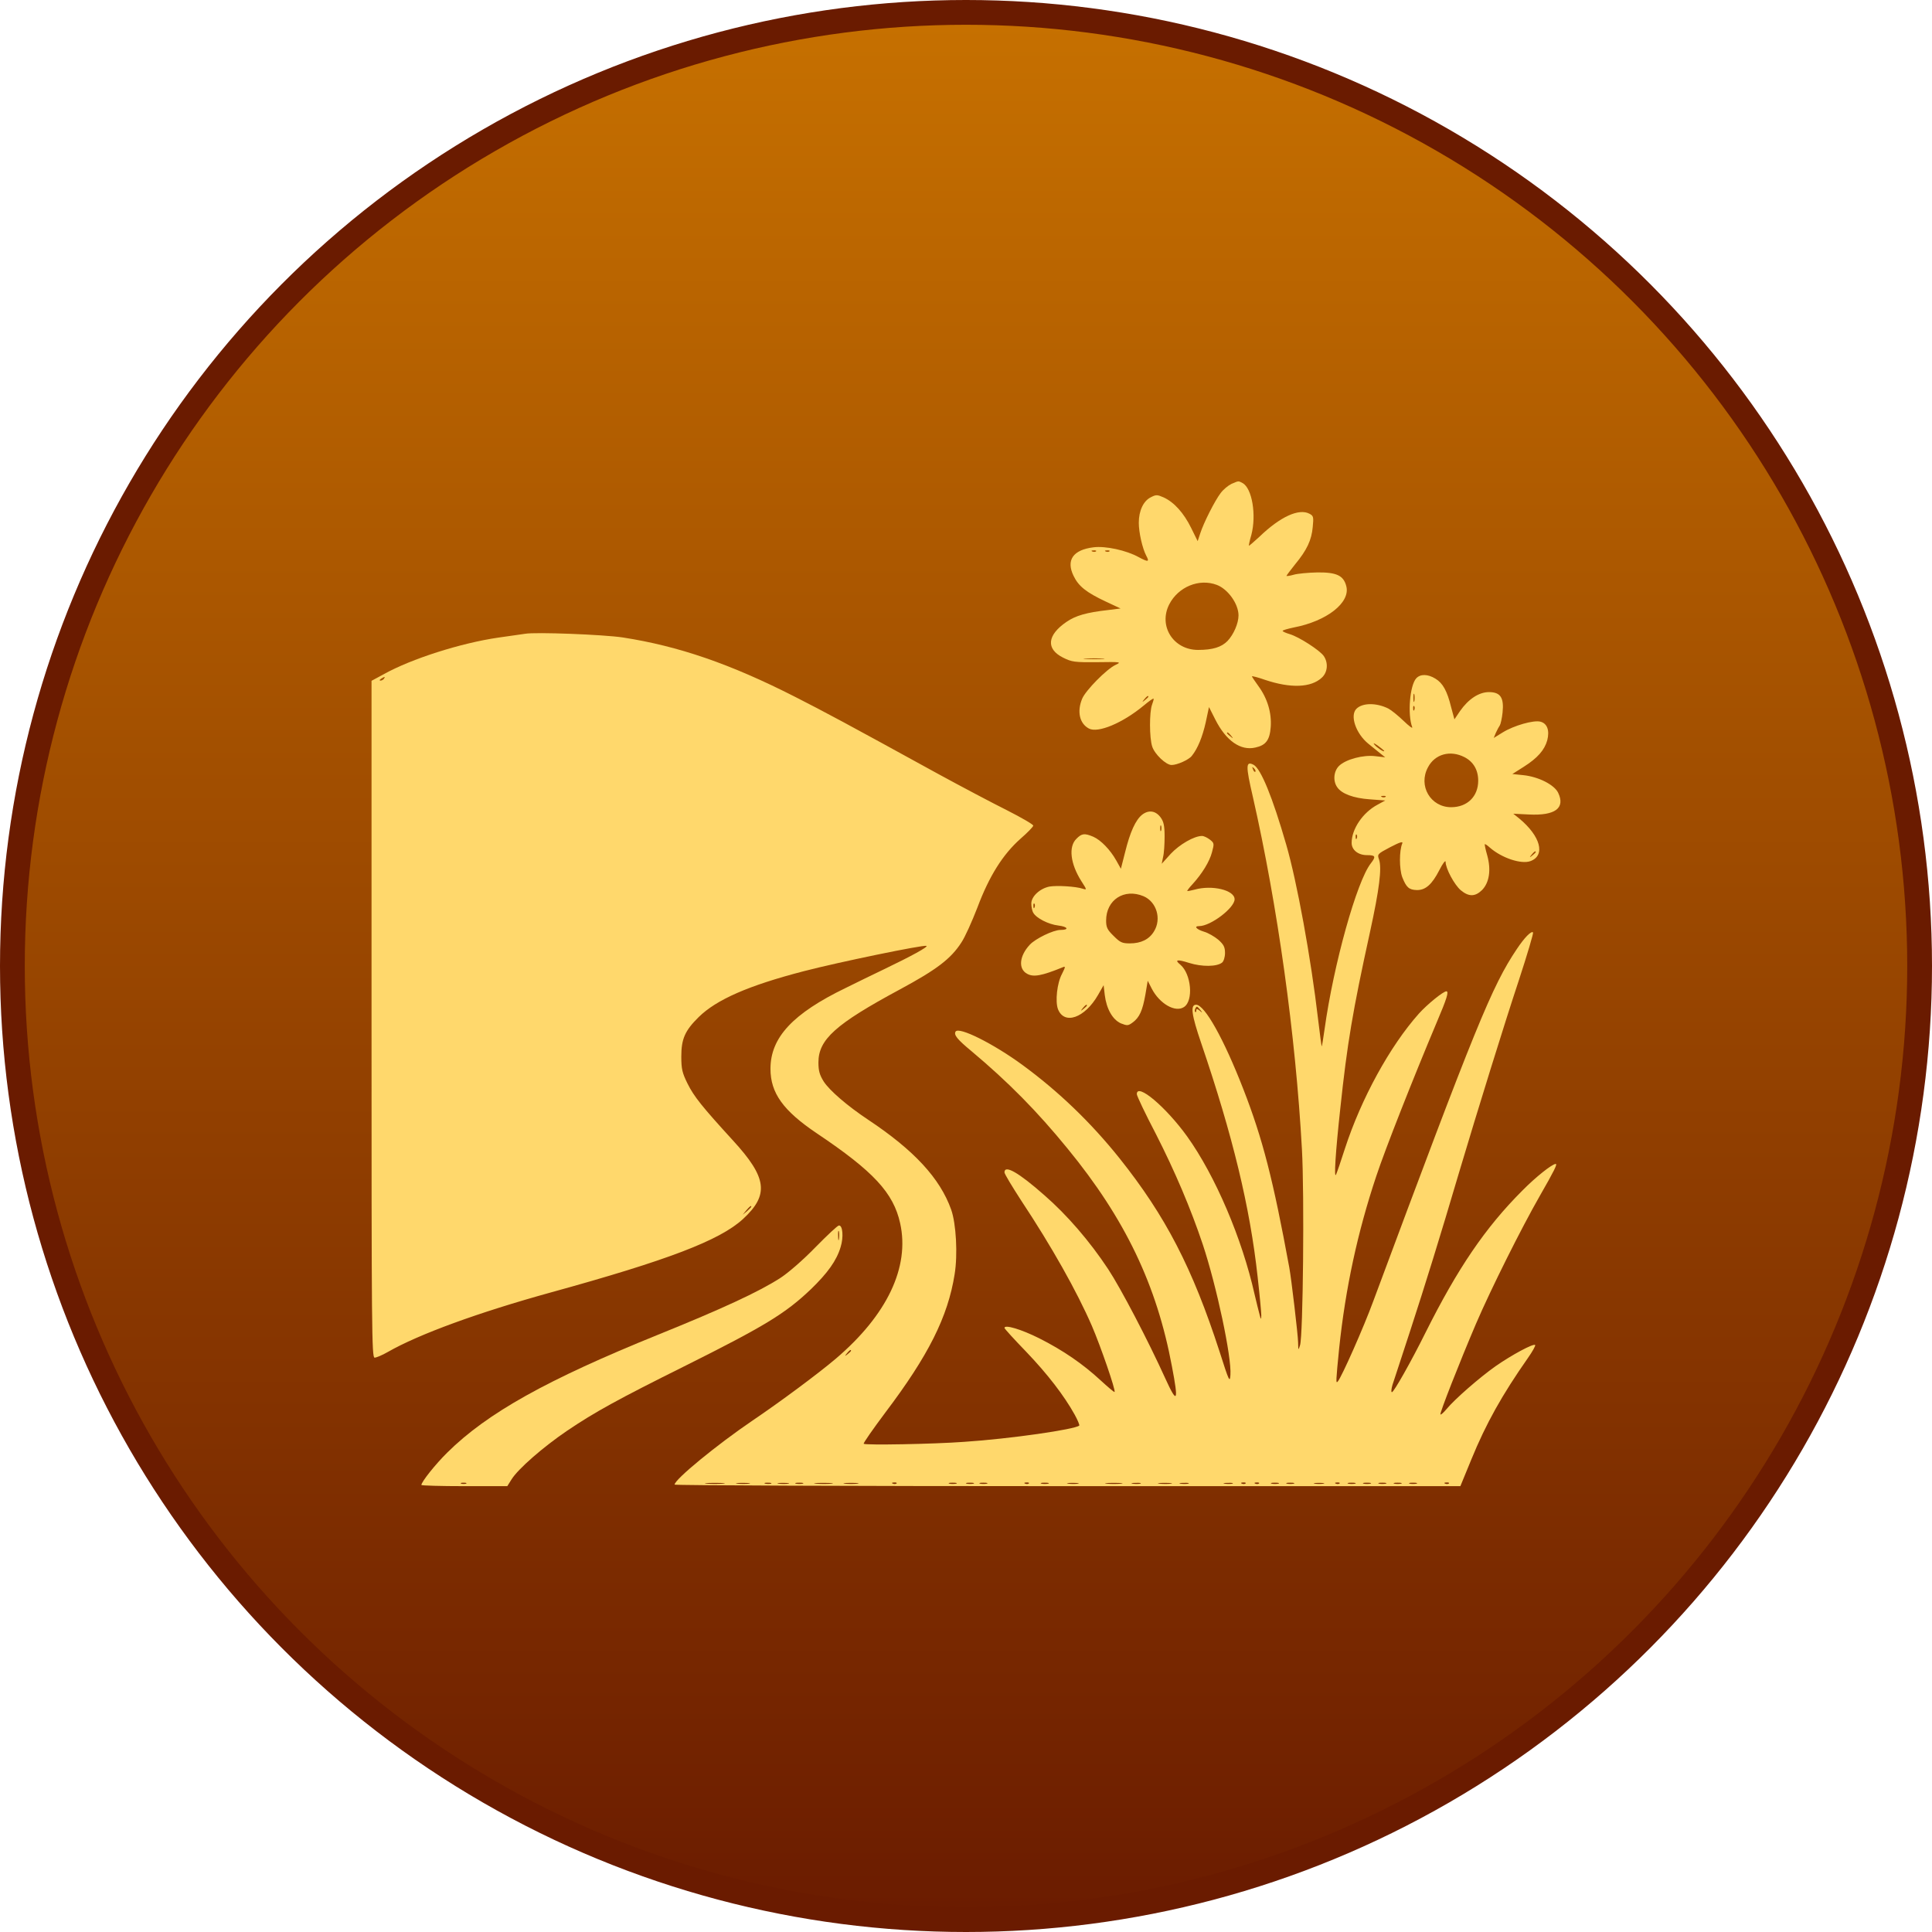 <svg width="78" height="78" viewBox="0 0 78 78" fill="none" xmlns="http://www.w3.org/2000/svg">
<circle cx="39" cy="39" r="38.5" fill="url(#paint0_linear_52293_2651)" stroke="#6A1B00"/>
<path d="M49.723 19.533C49.592 19.595 49.39 19.758 49.282 19.905C49.05 20.207 48.593 21.105 48.453 21.546L48.353 21.848L48.09 21.314C47.788 20.702 47.4 20.276 46.982 20.083C46.719 19.967 46.672 19.967 46.464 20.075C46.161 20.222 45.976 20.625 45.976 21.105C45.976 21.5 46.123 22.142 46.278 22.437C46.417 22.692 46.355 22.7 45.968 22.491C45.48 22.22 44.636 22.034 44.148 22.096C43.32 22.197 43.033 22.615 43.343 23.25C43.544 23.668 43.854 23.916 44.644 24.287L45.24 24.566L44.744 24.628C43.854 24.729 43.428 24.853 43.056 25.108C42.274 25.642 42.22 26.2 42.917 26.549C43.273 26.727 43.382 26.742 44.303 26.734C45.263 26.719 45.286 26.727 45.039 26.843C44.675 27.013 43.831 27.873 43.691 28.206C43.474 28.724 43.583 29.212 43.962 29.413C44.326 29.607 45.317 29.197 46.177 28.484C46.378 28.314 46.556 28.19 46.572 28.206C46.587 28.221 46.556 28.329 46.51 28.453C46.401 28.748 46.401 29.793 46.518 30.141C46.618 30.451 47.075 30.885 47.3 30.885C47.524 30.885 47.997 30.676 48.12 30.513C48.361 30.211 48.546 29.747 48.678 29.166L48.81 28.546L49.065 29.05C49.499 29.909 50.087 30.32 50.684 30.18C51.109 30.087 51.264 29.878 51.303 29.344C51.342 28.779 51.171 28.198 50.807 27.702C50.66 27.501 50.544 27.323 50.544 27.307C50.544 27.284 50.784 27.346 51.071 27.447C52.108 27.795 52.929 27.764 53.363 27.361C53.603 27.145 53.634 26.758 53.44 26.479C53.27 26.247 52.457 25.72 52.077 25.604C51.915 25.557 51.783 25.495 51.783 25.472C51.783 25.441 51.984 25.387 52.232 25.333C53.572 25.077 54.524 24.326 54.354 23.668C54.245 23.234 53.959 23.103 53.192 23.11C52.821 23.118 52.387 23.157 52.232 23.203C52.07 23.25 51.938 23.265 51.938 23.25C51.938 23.234 52.093 23.025 52.286 22.785C52.767 22.204 52.952 21.802 52.999 21.275C53.038 20.873 53.03 20.826 52.867 20.741C52.441 20.516 51.69 20.857 50.846 21.67C50.622 21.879 50.428 22.042 50.42 22.034C50.413 22.026 50.451 21.825 50.521 21.593C50.73 20.795 50.552 19.711 50.165 19.502C49.987 19.409 50.018 19.409 49.723 19.533ZM44.249 22.259C44.226 22.282 44.156 22.29 44.102 22.266C44.04 22.243 44.063 22.22 44.148 22.22C44.233 22.212 44.28 22.235 44.249 22.259ZM44.791 22.259C44.768 22.282 44.698 22.29 44.644 22.266C44.582 22.243 44.605 22.22 44.69 22.22C44.775 22.212 44.822 22.235 44.791 22.259ZM49.127 23.614C49.576 23.784 50.002 24.38 50.002 24.845C50.002 25.162 49.809 25.611 49.561 25.875C49.313 26.13 48.957 26.239 48.368 26.239C47.369 26.239 46.758 25.271 47.207 24.396C47.571 23.691 48.415 23.343 49.127 23.614ZM44.528 26.603C44.349 26.618 44.032 26.618 43.831 26.603C43.629 26.587 43.776 26.579 44.156 26.579C44.543 26.579 44.706 26.587 44.528 26.603ZM46.363 28.128C46.363 28.144 46.301 28.206 46.231 28.26C46.107 28.36 46.099 28.353 46.2 28.229C46.301 28.105 46.363 28.066 46.363 28.128ZM49.7 29.7C49.801 29.824 49.793 29.832 49.677 29.731C49.599 29.677 49.538 29.615 49.538 29.599C49.538 29.537 49.599 29.576 49.7 29.7Z" fill="#FFD86C"/>
<path d="M21.195 25.588C21.086 25.604 20.599 25.674 20.111 25.743C18.616 25.96 16.611 26.595 15.488 27.222L15 27.486V41.145C15 53.72 15.008 54.812 15.124 54.812C15.194 54.812 15.434 54.711 15.65 54.587C16.92 53.859 19.328 52.984 22.24 52.179C26.963 50.878 29.047 50.081 29.991 49.221C31.06 48.238 30.975 47.549 29.588 46.039C28.35 44.684 28.017 44.273 27.753 43.739C27.544 43.313 27.506 43.158 27.506 42.655C27.506 41.943 27.653 41.609 28.21 41.06C28.93 40.355 30.216 39.79 32.454 39.209C33.855 38.845 37.262 38.141 37.402 38.187C37.495 38.218 36.805 38.597 35.675 39.139C35.272 39.333 34.583 39.666 34.149 39.883C32.004 40.92 31.106 41.888 31.106 43.15C31.106 44.126 31.617 44.839 32.972 45.752C35.272 47.293 36.07 48.16 36.341 49.384C36.736 51.157 35.814 53.093 33.739 54.858C33.027 55.462 31.493 56.601 30.371 57.359C28.946 58.327 27.235 59.729 27.235 59.938C27.235 59.969 34.374 60 43.101 60H58.959L59.401 58.924C59.997 57.468 60.639 56.322 61.685 54.827C61.871 54.564 62.002 54.324 61.979 54.301C61.909 54.231 61.042 54.696 60.376 55.16C59.741 55.609 58.734 56.484 58.402 56.887C58.285 57.026 58.177 57.127 58.154 57.104C58.115 57.065 58.92 55.013 59.594 53.434C60.19 52.048 61.414 49.593 62.173 48.269C62.746 47.27 62.885 46.991 62.808 46.991C62.668 46.991 62.01 47.51 61.46 48.068C59.966 49.562 58.851 51.203 57.55 53.805C56.961 54.99 56.272 56.206 56.195 56.206C56.156 56.206 56.172 56.074 56.218 55.911C56.272 55.757 56.597 54.75 56.946 53.689C57.534 51.885 58.138 49.941 58.905 47.34C59.664 44.792 60.74 41.323 61.321 39.573C61.661 38.535 61.917 37.668 61.894 37.645C61.824 37.568 61.545 37.854 61.236 38.319C60.237 39.805 59.579 41.416 55.444 52.528C55.056 53.589 54.166 55.594 54.011 55.772C53.926 55.88 53.934 55.757 54.065 54.44C54.321 52.001 54.809 49.748 55.56 47.495C55.924 46.395 57.039 43.569 58.007 41.269C58.417 40.309 58.502 40.022 58.394 40.022C58.27 40.022 57.627 40.541 57.279 40.928C56.109 42.245 54.956 44.351 54.298 46.372C54.143 46.859 53.98 47.332 53.941 47.417C53.849 47.626 53.918 46.519 54.112 44.746C54.391 42.128 54.607 40.835 55.312 37.622C55.691 35.887 55.792 35.051 55.676 34.702C55.599 34.486 55.606 34.478 56.133 34.199C56.52 33.998 56.652 33.959 56.613 34.052C56.489 34.346 56.489 35.074 56.613 35.415C56.776 35.825 56.884 35.926 57.201 35.934C57.55 35.941 57.813 35.709 58.107 35.136C58.247 34.857 58.363 34.71 58.363 34.795C58.363 35.066 58.719 35.724 58.975 35.941C59.3 36.212 59.555 36.205 59.834 35.934C60.128 35.632 60.206 35.121 60.043 34.532C59.974 34.3 59.935 34.091 59.943 34.083C59.958 34.068 60.051 34.129 60.152 34.222C60.632 34.641 61.422 34.904 61.793 34.764C62.405 34.532 62.196 33.758 61.336 33.045L61.096 32.852L61.724 32.883C62.784 32.937 63.203 32.627 62.908 32.008C62.753 31.683 62.111 31.357 61.499 31.295L61.058 31.249L61.522 30.955C62.072 30.606 62.358 30.281 62.467 29.886C62.568 29.491 62.467 29.205 62.188 29.135C61.917 29.065 61.12 29.29 60.67 29.569L60.306 29.793L60.392 29.584C60.446 29.468 60.516 29.336 60.554 29.282C60.585 29.236 60.639 28.995 60.663 28.763C60.725 28.167 60.578 27.942 60.113 27.942C59.71 27.942 59.284 28.221 58.944 28.709L58.719 29.042L58.587 28.554C58.425 27.888 58.247 27.578 57.953 27.4C57.643 27.207 57.341 27.207 57.178 27.385C56.915 27.671 56.822 28.856 57.016 29.36C57.039 29.429 56.884 29.313 56.667 29.104C56.45 28.895 56.172 28.67 56.055 28.608C55.575 28.368 55.01 28.368 54.762 28.616C54.491 28.887 54.739 29.615 55.242 30.025C55.405 30.157 55.622 30.335 55.73 30.42L55.924 30.575L55.529 30.529C55.033 30.467 54.321 30.66 54.058 30.924C53.841 31.14 53.81 31.535 53.988 31.783C54.166 32.046 54.638 32.224 55.304 32.271L55.924 32.318L55.614 32.488C55.018 32.805 54.569 33.471 54.569 34.029C54.569 34.315 54.832 34.524 55.188 34.524C55.536 34.524 55.56 34.578 55.343 34.857C54.778 35.577 53.841 38.93 53.477 41.548C53.423 41.943 53.368 42.26 53.361 42.245C53.353 42.237 53.283 41.741 53.214 41.145C52.927 38.682 52.362 35.593 51.928 34.098C51.371 32.17 50.906 31.04 50.612 30.877C50.294 30.715 50.286 30.9 50.581 32.17C51.58 36.569 52.308 41.78 52.563 46.41C52.664 48.238 52.609 53.929 52.486 54.309C52.416 54.533 52.416 54.525 52.408 54.193C52.401 53.875 52.137 51.637 52.052 51.173C51.402 47.634 50.976 45.969 50.194 43.964C49.404 41.935 48.637 40.564 48.289 40.564C48.049 40.564 48.103 40.967 48.498 42.121C49.768 45.853 50.465 48.726 50.774 51.552C50.859 52.303 50.922 53 50.922 53.108C50.914 53.286 50.906 53.286 50.852 53.07C50.813 52.938 50.728 52.574 50.651 52.257C50.147 50.003 49.063 47.464 47.925 45.876C47.065 44.684 45.896 43.7 45.896 44.173C45.896 44.242 46.237 44.962 46.663 45.775C47.437 47.293 48.072 48.788 48.56 50.243C49.117 51.924 49.729 54.789 49.675 55.509C49.652 55.834 49.621 55.772 49.241 54.58C48.142 51.188 47.057 49.097 45.207 46.774C44.038 45.311 42.737 44.064 41.281 42.996C40.096 42.128 38.71 41.439 38.579 41.648C38.501 41.78 38.641 41.958 39.221 42.438C40.708 43.685 41.877 44.87 43.101 46.372C45.424 49.206 46.701 51.877 47.313 55.16C47.592 56.608 47.53 56.717 47.042 55.641C46.345 54.107 45.253 52.017 44.742 51.242C43.991 50.104 43.07 49.043 42.172 48.261C41.111 47.324 40.553 47.014 40.553 47.332C40.553 47.394 40.863 47.905 41.234 48.478C42.45 50.313 43.472 52.125 44.084 53.534C44.44 54.363 45.052 56.136 44.998 56.198C44.982 56.214 44.727 55.997 44.432 55.726C43.72 55.068 42.923 54.518 41.955 54.03C41.227 53.666 40.553 53.465 40.553 53.612C40.553 53.643 40.948 54.076 41.428 54.572C42.295 55.478 42.961 56.345 43.387 57.112C43.511 57.336 43.589 57.53 43.573 57.553C43.41 57.708 40.801 58.087 38.927 58.211C37.665 58.304 34.931 58.351 34.87 58.289C34.846 58.266 35.241 57.7 35.745 57.026C37.479 54.734 38.269 53.163 38.54 51.451C38.672 50.654 38.602 49.399 38.401 48.834C37.951 47.572 36.906 46.441 35.055 45.21C34.204 44.645 33.491 44.025 33.259 43.669C33.089 43.398 33.042 43.228 33.042 42.895C33.042 41.966 33.731 41.346 36.333 39.945C37.812 39.147 38.385 38.714 38.811 38.055C38.958 37.839 39.245 37.196 39.461 36.638C39.934 35.376 40.483 34.501 41.196 33.866C41.482 33.618 41.715 33.378 41.715 33.332C41.715 33.285 41.234 33.007 40.654 32.712C40.065 32.418 38.819 31.76 37.882 31.249C34.118 29.181 33.336 28.763 32.105 28.136C29.472 26.796 27.389 26.084 25.144 25.736C24.369 25.619 21.605 25.511 21.195 25.588ZM15.503 27.4C15.48 27.439 15.41 27.478 15.364 27.478C15.31 27.478 15.318 27.447 15.387 27.4C15.534 27.308 15.565 27.308 15.503 27.4ZM57.101 28.306C57.078 28.384 57.062 28.322 57.062 28.175C57.062 28.028 57.078 27.966 57.101 28.035C57.116 28.113 57.116 28.237 57.101 28.306ZM57.101 28.655C57.078 28.717 57.054 28.694 57.054 28.608C57.047 28.523 57.07 28.477 57.093 28.508C57.116 28.531 57.124 28.601 57.101 28.655ZM55.885 30.32C55.885 30.382 55.591 30.188 55.49 30.064C55.42 29.979 55.475 29.994 55.637 30.111C55.769 30.211 55.885 30.304 55.885 30.32ZM59.122 30.567C59.486 30.753 59.679 31.086 59.679 31.52C59.679 32.155 59.238 32.589 58.587 32.589C57.751 32.589 57.248 31.721 57.651 30.978C57.929 30.444 58.549 30.273 59.122 30.567ZM50.681 31.156C50.658 31.179 50.612 31.14 50.589 31.063C50.542 30.955 50.55 30.947 50.627 31.017C50.681 31.071 50.705 31.133 50.681 31.156ZM55.939 32.17C55.916 32.194 55.846 32.201 55.792 32.178C55.73 32.155 55.753 32.132 55.839 32.132C55.924 32.124 55.97 32.147 55.939 32.17ZM54.778 33.843C54.755 33.905 54.731 33.882 54.731 33.796C54.724 33.711 54.747 33.665 54.77 33.696C54.793 33.719 54.801 33.789 54.778 33.843ZM62.002 34.4C62.002 34.416 61.94 34.478 61.871 34.532C61.747 34.633 61.739 34.625 61.84 34.501C61.94 34.377 62.002 34.339 62.002 34.4ZM48.459 40.773C48.56 40.897 48.552 40.905 48.436 40.804C48.328 40.719 48.297 40.719 48.297 40.796C48.297 40.858 48.273 40.882 48.25 40.851C48.211 40.812 48.273 40.642 48.328 40.642C48.343 40.642 48.405 40.703 48.459 40.773ZM30.332 48.718C30.332 48.733 30.254 48.811 30.162 48.896L29.983 49.043L30.131 48.865C30.27 48.702 30.332 48.656 30.332 48.718ZM34.358 54.533C34.358 54.549 34.297 54.611 34.227 54.665C34.103 54.766 34.095 54.758 34.196 54.634C34.297 54.51 34.358 54.471 34.358 54.533ZM29.194 59.899C29.008 59.915 28.713 59.915 28.535 59.899C28.35 59.884 28.497 59.868 28.861 59.868C29.225 59.868 29.372 59.884 29.194 59.899ZM30.239 59.899C30.123 59.915 29.914 59.915 29.774 59.899C29.635 59.884 29.728 59.868 29.983 59.868C30.239 59.868 30.355 59.884 30.239 59.899ZM31.129 59.899C31.075 59.915 30.967 59.915 30.897 59.899C30.82 59.876 30.866 59.861 30.99 59.861C31.122 59.861 31.176 59.876 31.129 59.899ZM31.826 59.899C31.726 59.915 31.555 59.915 31.439 59.899C31.315 59.884 31.401 59.868 31.61 59.868C31.826 59.868 31.919 59.884 31.826 59.899ZM32.407 59.899C32.33 59.915 32.206 59.915 32.136 59.899C32.059 59.876 32.121 59.861 32.268 59.861C32.415 59.861 32.477 59.876 32.407 59.899ZM33.569 59.899C33.406 59.915 33.127 59.915 32.949 59.899C32.763 59.884 32.895 59.868 33.236 59.868C33.576 59.868 33.724 59.884 33.569 59.899ZM34.614 59.899C34.475 59.915 34.242 59.915 34.111 59.899C33.971 59.884 34.08 59.868 34.358 59.868C34.637 59.868 34.746 59.884 34.614 59.899ZM36.194 59.892C36.17 59.915 36.101 59.923 36.047 59.899C35.984 59.876 36.008 59.853 36.093 59.853C36.178 59.845 36.225 59.868 36.194 59.892ZM38.602 59.899C38.524 59.915 38.401 59.915 38.331 59.899C38.253 59.876 38.315 59.861 38.462 59.861C38.609 59.861 38.672 59.876 38.602 59.899ZM39.299 59.899C39.221 59.915 39.097 59.915 39.028 59.899C38.95 59.876 39.012 59.861 39.159 59.861C39.306 59.861 39.368 59.876 39.299 59.899ZM39.841 59.899C39.763 59.915 39.639 59.915 39.57 59.899C39.492 59.876 39.554 59.861 39.701 59.861C39.849 59.861 39.91 59.876 39.841 59.899ZM41.536 59.892C41.513 59.915 41.444 59.923 41.389 59.899C41.328 59.876 41.351 59.853 41.436 59.853C41.521 59.845 41.568 59.868 41.536 59.892ZM42.319 59.899C42.241 59.915 42.117 59.915 42.048 59.899C41.97 59.876 42.032 59.861 42.179 59.861C42.326 59.861 42.388 59.876 42.319 59.899ZM43.519 59.899C43.418 59.915 43.248 59.915 43.132 59.899C43.008 59.884 43.093 59.868 43.302 59.868C43.519 59.868 43.612 59.884 43.519 59.899ZM45.261 59.899C45.099 59.915 44.835 59.915 44.68 59.899C44.518 59.884 44.649 59.868 44.967 59.868C45.284 59.868 45.416 59.884 45.261 59.899ZM46.035 59.899C45.958 59.915 45.819 59.915 45.726 59.899C45.625 59.884 45.687 59.868 45.857 59.868C46.028 59.861 46.105 59.876 46.035 59.899ZM47.274 59.899C47.158 59.915 46.949 59.915 46.81 59.899C46.67 59.884 46.763 59.868 47.019 59.868C47.274 59.868 47.391 59.884 47.274 59.899ZM47.971 59.899C47.894 59.915 47.755 59.915 47.661 59.899C47.561 59.884 47.623 59.868 47.793 59.868C47.964 59.861 48.041 59.876 47.971 59.899ZM49.752 59.899C49.675 59.915 49.535 59.915 49.443 59.899C49.342 59.884 49.404 59.868 49.574 59.868C49.745 59.861 49.822 59.876 49.752 59.899ZM50.286 59.892C50.263 59.915 50.194 59.923 50.139 59.899C50.078 59.876 50.101 59.853 50.186 59.853C50.271 59.845 50.318 59.868 50.286 59.892ZM50.829 59.892C50.805 59.915 50.736 59.923 50.681 59.899C50.62 59.876 50.643 59.853 50.728 59.853C50.813 59.845 50.859 59.868 50.829 59.892ZM51.611 59.899C51.533 59.915 51.409 59.915 51.34 59.899C51.262 59.876 51.324 59.861 51.471 59.861C51.618 59.861 51.68 59.876 51.611 59.899ZM52.23 59.899C52.153 59.915 52.029 59.915 51.959 59.899C51.882 59.876 51.944 59.861 52.091 59.861C52.238 59.861 52.3 59.876 52.23 59.899ZM53.43 59.899C53.33 59.915 53.175 59.915 53.082 59.899C52.981 59.884 53.059 59.868 53.252 59.868C53.446 59.868 53.523 59.884 53.43 59.899ZM54.081 59.892C54.058 59.915 53.988 59.923 53.934 59.899C53.872 59.876 53.895 59.853 53.98 59.853C54.065 59.845 54.112 59.868 54.081 59.892ZM54.708 59.899C54.631 59.915 54.507 59.915 54.437 59.899C54.359 59.876 54.422 59.861 54.569 59.861C54.716 59.861 54.778 59.876 54.708 59.899ZM55.328 59.899C55.25 59.915 55.126 59.915 55.056 59.899C54.979 59.876 55.041 59.861 55.188 59.861C55.335 59.861 55.397 59.876 55.328 59.899ZM55.947 59.899C55.87 59.915 55.746 59.915 55.676 59.899C55.599 59.876 55.66 59.861 55.808 59.861C55.955 59.861 56.017 59.876 55.947 59.899ZM56.566 59.899C56.489 59.915 56.365 59.915 56.295 59.899C56.218 59.876 56.28 59.861 56.427 59.861C56.574 59.861 56.636 59.876 56.566 59.899ZM57.186 59.899C57.108 59.915 56.984 59.915 56.915 59.899C56.837 59.876 56.899 59.861 57.047 59.861C57.194 59.861 57.256 59.876 57.186 59.899ZM58.495 59.892C58.471 59.915 58.402 59.923 58.347 59.899C58.285 59.876 58.309 59.853 58.394 59.853C58.479 59.845 58.526 59.868 58.495 59.892Z" fill="#FFD86C"/>
<path d="M46.112 32.891C45.849 33.1 45.624 33.588 45.423 34.408L45.253 35.074L45.067 34.741C44.819 34.3 44.44 33.913 44.138 33.781C43.789 33.634 43.673 33.642 43.456 33.866C43.131 34.184 43.216 34.873 43.65 35.562C43.882 35.926 43.89 35.934 43.712 35.88C43.441 35.787 42.666 35.74 42.364 35.794C41.985 35.872 41.637 36.189 41.637 36.476C41.637 36.6 41.667 36.77 41.714 36.847C41.83 37.064 42.326 37.32 42.728 37.366C43.115 37.413 43.178 37.544 42.814 37.544C42.527 37.544 41.807 37.893 41.575 38.141C41.149 38.598 41.102 39.124 41.474 39.318C41.73 39.457 42.062 39.395 42.899 39.054C43.023 39 43.023 39.023 42.876 39.318C42.674 39.689 42.597 40.433 42.713 40.742C42.968 41.393 43.797 41.099 44.331 40.169L44.556 39.775L44.602 40.169C44.672 40.735 44.92 41.168 45.253 41.316C45.508 41.416 45.547 41.416 45.733 41.277C46.004 41.075 46.128 40.804 46.244 40.146L46.337 39.596L46.499 39.914C46.817 40.526 47.452 40.89 47.8 40.657C48.195 40.402 48.094 39.318 47.653 38.946C47.405 38.745 47.522 38.721 48.009 38.876C48.528 39.039 49.132 39.031 49.341 38.861C49.403 38.807 49.457 38.644 49.457 38.474C49.457 38.234 49.403 38.133 49.186 37.939C49.039 37.816 48.776 37.661 48.606 37.614C48.304 37.521 48.188 37.39 48.412 37.39C48.877 37.39 49.844 36.654 49.844 36.306C49.844 35.934 48.931 35.717 48.226 35.918C48.079 35.957 47.947 35.98 47.932 35.972C47.924 35.957 48.017 35.833 48.141 35.702C48.536 35.268 48.83 34.788 48.931 34.408C49.024 34.06 49.024 34.037 48.846 33.897C48.745 33.82 48.606 33.75 48.528 33.75C48.211 33.75 47.622 34.091 47.266 34.47L46.902 34.873L46.956 34.602C46.995 34.455 47.018 34.083 47.018 33.773C47.018 33.332 46.98 33.169 46.856 32.999C46.654 32.728 46.376 32.689 46.112 32.891ZM46.879 33.533C46.856 33.588 46.84 33.549 46.84 33.441C46.84 33.332 46.856 33.293 46.879 33.34C46.894 33.394 46.894 33.487 46.879 33.533ZM46.166 36.182C46.693 36.406 46.902 37.095 46.592 37.599C46.399 37.924 46.066 38.087 45.617 38.087C45.299 38.087 45.222 38.048 44.959 37.785C44.703 37.537 44.657 37.436 44.657 37.165C44.657 36.329 45.384 35.856 46.166 36.182ZM41.768 36.631C41.745 36.693 41.722 36.669 41.722 36.584C41.714 36.499 41.737 36.453 41.761 36.484C41.784 36.507 41.791 36.577 41.768 36.631ZM43.882 40.595C43.882 40.611 43.82 40.673 43.751 40.727C43.627 40.828 43.619 40.82 43.719 40.696C43.82 40.572 43.882 40.533 43.882 40.595Z" fill="#FFD86C"/>
<path d="M32.924 50.352C32.429 50.863 31.832 51.382 31.5 51.598C30.632 52.156 29.161 52.837 26.575 53.883C22.099 55.695 19.675 57.042 18.057 58.645C17.577 59.117 17.012 59.83 17.012 59.953C17.012 59.977 17.794 60 18.746 60H20.481L20.651 59.729C20.914 59.303 21.929 58.42 22.897 57.762C24.012 57.011 24.918 56.508 27.69 55.129C30.865 53.542 31.709 53.031 32.739 52.048C33.412 51.397 33.776 50.894 33.939 50.344C34.063 49.949 34.024 49.461 33.869 49.477C33.815 49.477 33.397 49.872 32.924 50.352ZM33.869 50.026C33.853 50.127 33.838 50.065 33.838 49.895C33.83 49.725 33.846 49.647 33.869 49.717C33.885 49.794 33.885 49.934 33.869 50.026ZM18.816 59.899C18.762 59.915 18.669 59.915 18.622 59.899C18.568 59.876 18.607 59.861 18.715 59.861C18.824 59.861 18.862 59.876 18.816 59.899Z" fill="#FFD86C"/>
<defs>
<linearGradient id="paint0_linear_52293_2651" x1="39" y1="0" x2="39" y2="78" gradientUnits="userSpaceOnUse">
<stop stop-color="#C77100"/>
<stop offset="1" stop-color="#6A1B00"/>
</linearGradient>
</defs>
</svg>
